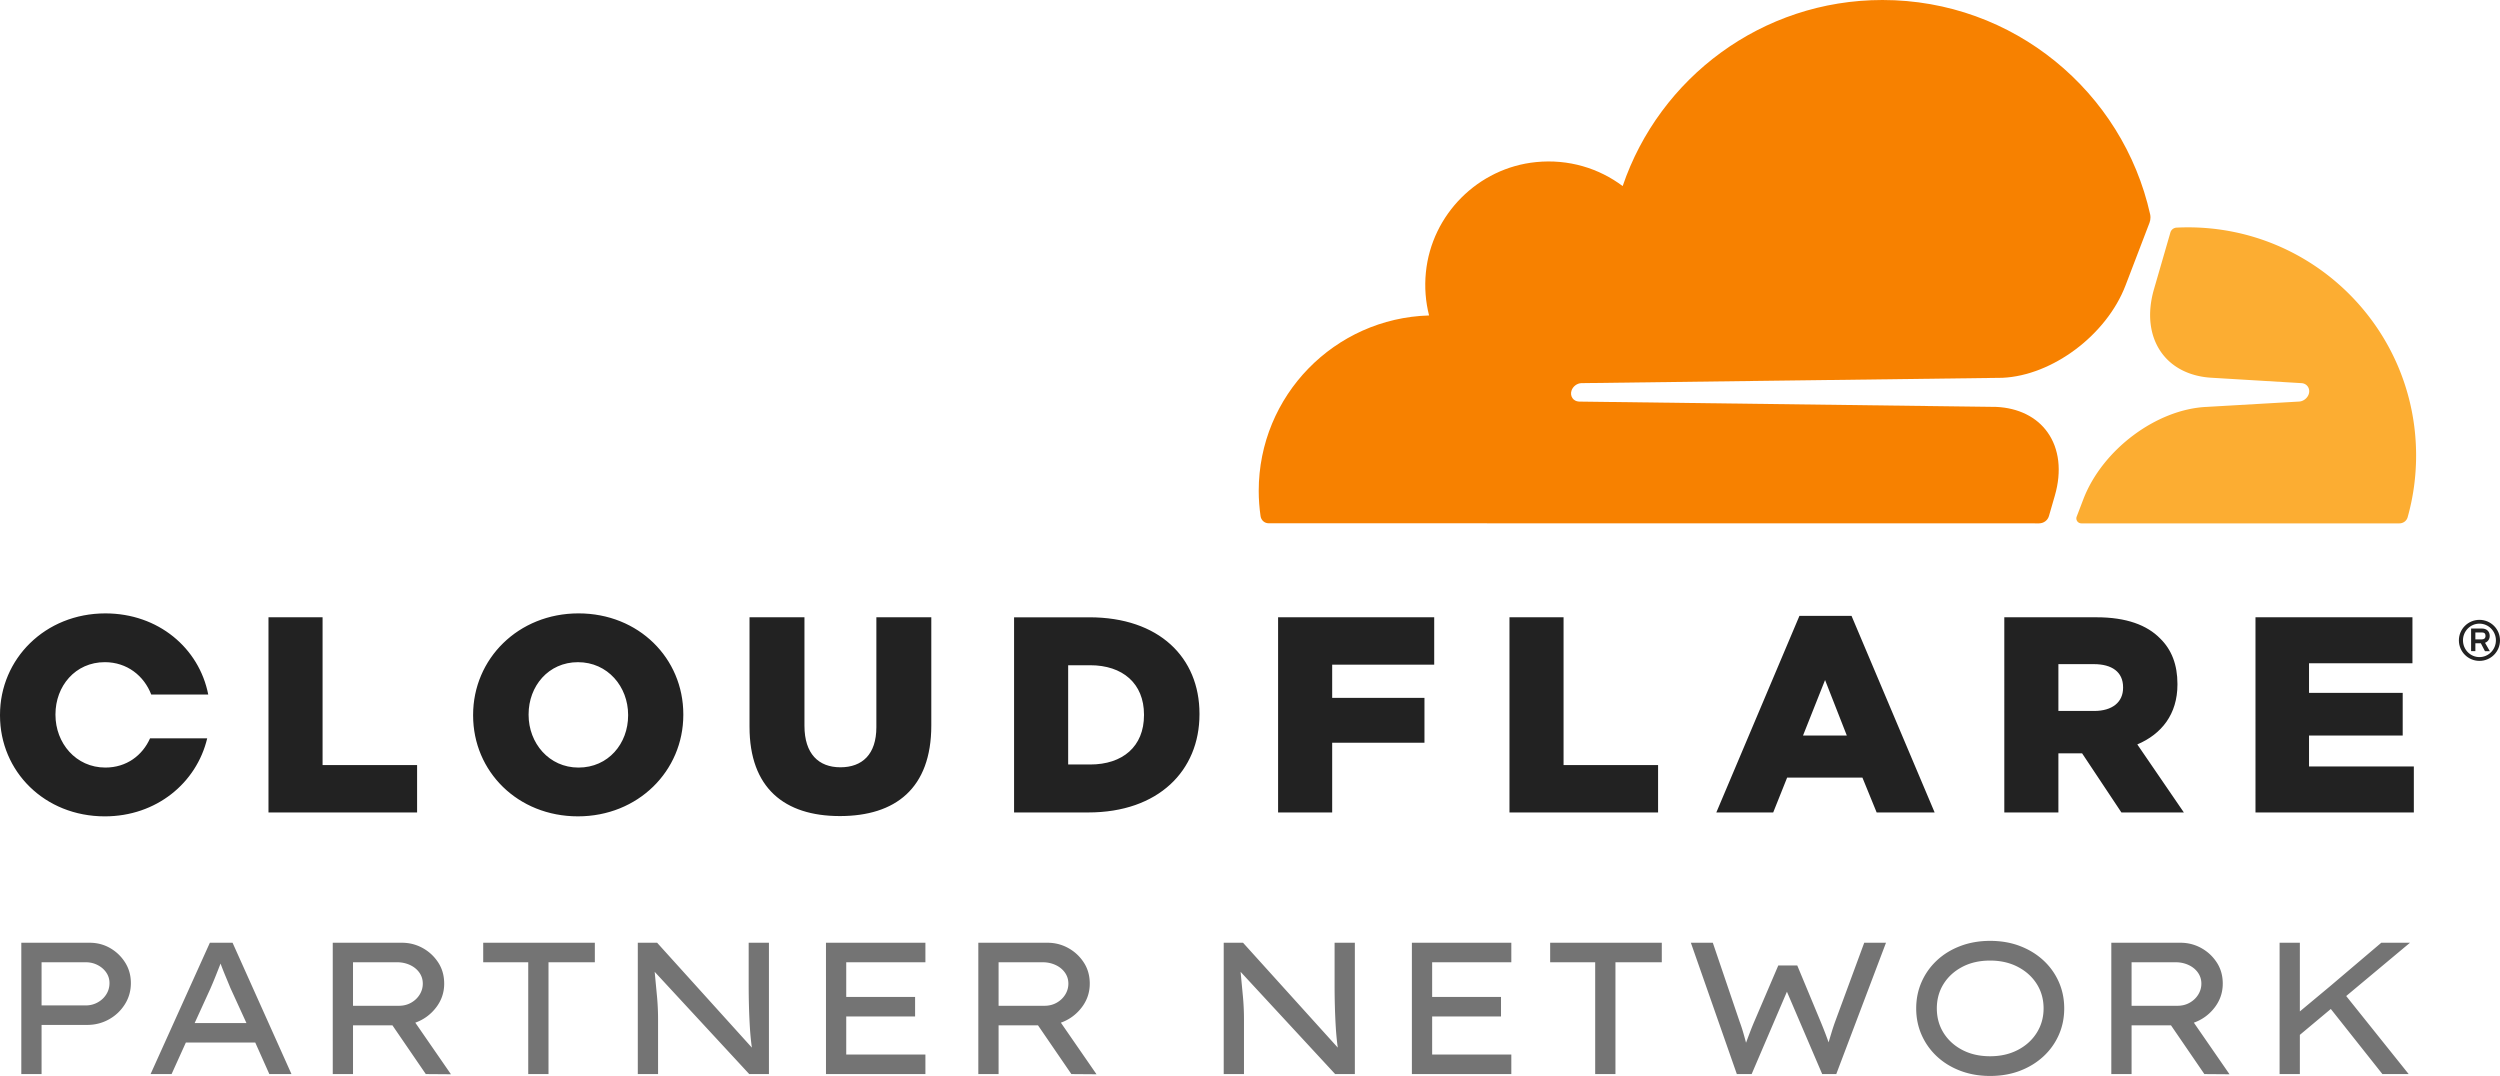 <svg xmlns="http://www.w3.org/2000/svg" xml:space="preserve" viewBox="0 0 2577.389 1109.26"><path d="m2112.36 532.029 6.102-21.105c7.271-25.114 4.566-48.33-7.636-65.386-11.224-15.713-29.93-24.961-52.647-26.036l-430.304-5.487c-2.897-.153-5.295-1.458-6.772-3.607-1.496-2.206-1.842-5.046-.921-7.77 1.42-4.24 5.622-7.444 9.996-7.636l434.295-5.506c51.514-2.36 107.289-44.167 126.82-95.144l24.769-64.714c.683-1.762.99-3.629.977-5.501-.007-1.022-.082-2.046-.305-3.055C2188.586 94.587 2075.714 0 1940.741 0c-124.365 0-229.965 80.274-267.838 191.841-24.443-18.342-55.716-28.088-89.33-24.731-59.668 5.929-107.614 53.97-113.543 113.639-1.554 15.483-.288 30.429 3.281 44.473-97.465 2.839-175.629 82.692-175.629 180.848 0 8.883.671 17.613 1.918 26.15.614 4.144 4.106 7.253 8.288 7.253l794.417.096c.078 0 .148-.036.226-.037 4.548-.102 8.546-3.109 9.829-7.503" style="fill:#f78100"/><path d="M2255.71 234.376a246 246 0 0 0-11.915.307c-.652.034-1.271.192-1.866.4a6.86 6.86 0 0 0-4.331 4.569l-16.922 58.441c-7.272 25.114-4.566 48.31 7.636 65.367 11.224 15.732 29.93 24.961 52.646 26.035l91.729 5.506c2.705.134 5.085 1.439 6.543 3.549 1.534 2.225 1.88 5.084.959 7.809-1.438 4.24-5.622 7.444-9.977 7.636l-95.316 5.506c-51.745 2.379-107.518 44.167-127.05 95.144l-6.888 17.997c-1.253 3.256 1.08 6.725 4.524 6.894.087.004.165.032.254.032h327.966c3.914 0 7.406-2.552 8.461-6.312 5.698-20.26 8.73-41.614 8.73-63.697 0-129.89-105.293-235.183-235.183-235.183" style="fill:#fcad32"/><path d="M276.797 636.401h55.764v152.343h97.445v48.851H276.797zm210.961 101.176v-.571c0-57.774 46.565-104.635 108.653-104.635s108.062 46.29 108.062 104.063v.571c0 57.774-46.565 104.615-108.633 104.615-62.087.001-108.082-46.269-108.082-104.043m159.809 0v-.571c0-29.035-20.978-54.326-51.727-54.326-30.472 0-50.88 24.721-50.88 53.755v.571c0 29.035 20.978 54.326 51.451 54.326 30.749 0 51.156-24.72 51.156-53.755m125.158 11.783V636.393h56.631v111.824c0 29.034 14.655 42.823 37.071 42.823s37.071-13.217 37.071-41.385V636.393h56.631v111.529c0 64.963-37.071 93.407-94.273 93.407-57.203 0-93.131-29.014-93.131-91.969m272.741-112.949h77.609c71.857 0 113.538 41.385 113.538 99.435v.591c0 58.049-42.252 101.168-114.68 101.168h-76.467zm78.476 151.752c33.348 0 55.469-18.398 55.469-50.879v-.571c0-32.186-22.12-50.879-55.469-50.879h-22.712v102.33zm193.712-151.762h160.95v48.871h-105.186v34.195h95.14v46.27h-95.14v71.858h-55.764zm238.544 0h55.765v152.343h97.444v48.851h-153.209zm298.924-1.436h53.736l85.666 202.631h-59.783l-14.675-35.929h-77.609l-14.36 35.929h-58.64zm48.85 123.308-22.416-57.202-22.712 57.202zm162.373-121.876h95.14c30.768 0 52.022 8.057 65.534 21.845 11.799 11.504 17.827 27.025 17.827 46.861v.571c0 30.748-16.389 51.155-41.385 61.792l48.003 70.144h-64.392l-40.519-60.945h-24.445v60.945h-55.764zm92.56 96.578c18.969 0 29.901-9.199 29.901-23.854v-.571c0-15.818-11.503-23.854-30.197-23.854h-36.5v48.279zm166.399-96.574h161.818v47.433h-106.625v30.453h96.578v43.985h-96.578v31.91h108.062v47.413h-163.255zM154.707 761.165c-7.801 17.61-24.248 30.157-46.074 30.157-30.472 0-51.451-25.292-51.451-54.326v-.571c0-29.035 20.407-53.755 50.88-53.755 22.967 0 40.459 14.123 47.846 33.348h58.778c-9.415-47.885-51.49-83.637-106.053-83.637C46.545 632.381 0 679.222 0 736.996v.571c0 57.774 45.974 104.064 108.062 104.064 53.105 0 94.609-34.392 105.561-80.466zm2401.498-79.818c-11.713 0-21.202-9.47-21.202-21.184 0-11.656 9.489-21.126 21.202-21.126 11.694 0 21.184 9.47 21.184 21.126 0 11.714-9.489 21.184-21.184 21.184m0-38.398c-9.374 0-16.985 7.726-16.985 17.215 0 9.547 7.611 17.273 16.985 17.273 9.355 0 16.966-7.726 16.966-17.273 0-9.49-7.61-17.215-16.966-17.215m10.698 28.391h-5.022l-4.218-8.128h-5.675v8.071h-4.39V647.99h11.177c4.908 0 8.013 2.991 8.013 7.611 0 3.336-1.936 6.019-4.85 7.074zm-8.071-12.173c1.821 0 3.623-.939 3.623-3.565 0-2.646-1.399-3.566-3.623-3.566h-6.844v7.131z" style="fill:#222"/><path d="M92.371 971.931q11.608.001 21.181 5.513c6.382 3.673 11.539 8.641 15.474 14.893q5.899 9.385 5.899 21.178 0 11.995-6.191 21.856-6.189 9.87-16.441 15.571-10.252 5.709-22.437 5.707h-47v50.676H21.967V971.931zm-3.868 64.602c4.382 0 8.444-1.028 12.187-3.095q5.605-3.095 8.897-8.313 3.286-5.225 3.287-11.609-.002-5.995-3.287-10.831-3.292-4.835-8.897-7.736-5.614-2.901-12.187-2.901H42.856v44.485zm189.169 70.793-14.507-32.493h-71.568l-14.699 32.493h-21.662l61.121-135.395h23.404l60.734 135.395zm-60.734-88.198-16.249 35.588h53.385l-16.635-36.366a1185 1185 0 0 0-5.029-12.181 324 324 0 0 1-5.026-12.77 1555 1555 0 0 1-5.224 13.254 445 445 0 0 1-5.222 12.475m241.001-5.029q0 13.737-8.414 24.657c-5.61 7.291-12.737 12.476-21.373 15.571l36.75 53.193-25.919-.194-34.43-50.287h-40.617v50.287h-20.889V971.931h71.371q11.413 0 21.278 5.418c6.577 3.607 11.926 8.575 16.052 14.893q6.19 9.479 6.191 21.857m-48.548-22.051h-45.455v44.874h47.389q6.96-.002 12.57-3.195 5.61-3.186 8.803-8.414 3.19-5.22 3.19-11.214c0-4.257-1.192-8.058-3.576-11.414-2.39-3.351-5.61-5.963-9.672-7.83q-6.096-2.808-13.249-2.807m135.201 115.278V992.048H498.17v-20.117h115.086v20.117h-47.775v115.278zm227.266-135.395h20.889v135.395h-20.309l-97.484-105.414c.772 8.252 1.548 16.438 2.32 24.563a259 259 0 0 1 1.161 24.568v56.283h-20.889V971.931h19.922l97.679 108.121q-1.357-9.668-2.031-20.595a610 610 0 0 1-.967-22.051 805 805 0 0 1-.292-20.99zm79.69 0h102.513v20.117h-81.624v35.783h70.985v20.117h-70.985v39.262h81.624v20.117H851.548zm271.949 42.168q0 13.737-8.414 24.657c-5.61 7.291-12.737 12.476-21.373 15.571l36.75 53.193-25.919-.194-34.43-50.287h-40.617v50.287h-20.889V971.931h71.371q11.413 0 21.278 5.418c6.577 3.607 11.926 8.575 16.052 14.893q6.19 9.479 6.191 21.857m-48.547-22.051h-45.455v44.874h47.389q6.96-.002 12.57-3.195 5.61-3.186 8.803-8.414 3.19-5.22 3.19-11.214c0-4.257-1.192-8.058-3.576-11.414-2.39-3.351-5.61-5.963-9.672-7.83q-6.096-2.808-13.249-2.807m300.957-20.117h20.889v135.395h-20.309l-97.484-105.414q1.16 12.377 2.32 24.563a259 259 0 0 1 1.161 24.568v56.283h-20.889V971.931h19.922l97.679 108.121q-1.357-9.668-2.031-20.595a610 610 0 0 1-.967-22.051 800 800 0 0 1-.292-20.99zm79.69 0h102.513v20.117h-81.624v35.783h70.985v20.117h-70.985v39.262h81.624v20.117h-102.513zm188.972 135.395V992.048h-46.422v-20.117h115.086v20.117h-47.775v115.278zm299.805-135.395-51.259 135.395h-14.504l-36.366-84.914-36.361 84.914h-15.282l-47.386-135.395h22.629l27.658 81.429a165 165 0 0 1 3.579 10.831 380 380 0 0 1 3.001 10.831c1.284-3.479 2.64-7.085 4.062-10.831a287 287 0 0 1 4.446-11.025l24.757-57.828h19.539l23.979 57.639c1.55 3.74 3.029 7.447 4.451 11.12a327 327 0 0 1 3.868 10.542c1.034-3.484 2.128-7.124 3.29-10.931a218 218 0 0 1 3.868-11.509l29.592-80.268zm183.748 67.698q.002 14.706-5.607 27.369c-3.74 8.447-9.025 15.832-15.86 22.145q-10.251 9.478-24.179 14.799-13.922 5.318-30.753 5.318c-11.092 0-21.306-1.773-30.659-5.318q-14.02-5.32-24.174-14.799c-6.769-6.313-12.026-13.698-15.766-22.145q-5.609-12.663-5.607-27.369-.002-14.697 5.607-27.369c3.74-8.441 8.997-15.827 15.766-22.145s14.827-11.248 24.174-14.799c9.353-3.545 19.567-5.318 30.659-5.318q16.831 0 30.753 5.318c9.286 3.551 17.344 8.48 24.179 14.799s12.12 13.704 15.86 22.145q5.609 12.67 5.607 27.369m-21.273 0c0-9.408-2.356-17.827-7.063-25.241s-11.214-13.282-19.533-17.6c-8.319-4.323-17.827-6.48-28.531-6.48-10.831 0-20.373 2.156-28.625 6.48q-12.377 6.478-19.345 17.6c-4.64 7.413-6.963 15.832-6.963 25.241q.001 14.121 6.963 25.241c4.646 7.419 11.092 13.282 19.345 17.6 8.252 4.323 17.794 6.48 28.625 6.48 10.703 0 20.211-2.156 28.531-6.48 8.319-4.318 14.827-10.214 19.533-17.694q7.062-11.22 7.063-25.147m184.715-25.53q-.001 13.737-8.414 24.657c-5.607 7.291-12.737 12.476-21.373 15.571l36.75 53.193-25.919-.194-34.427-50.287h-40.623v50.287h-20.889V971.931h71.376q11.412 0 21.273 5.418c6.58 3.607 11.926 8.575 16.055 14.893 4.13 6.319 6.191 13.605 6.191 21.857m-48.547-22.051h-45.458v44.874h47.392q6.96-.002 12.57-3.195 5.61-3.186 8.803-8.414 3.191-5.22 3.19-11.214c0-4.257-1.195-8.058-3.579-11.414q-3.576-5.028-9.669-7.83-6.096-2.808-13.249-2.807m128.037 115.278h-20.889V971.931h20.889v70.793l31.337-26.113 52.61-44.68h29.592l-65.764 54.933 64.413 80.462h-27.08l-53.193-67.12-31.915 26.697z" style="fill:#747474"/></svg>